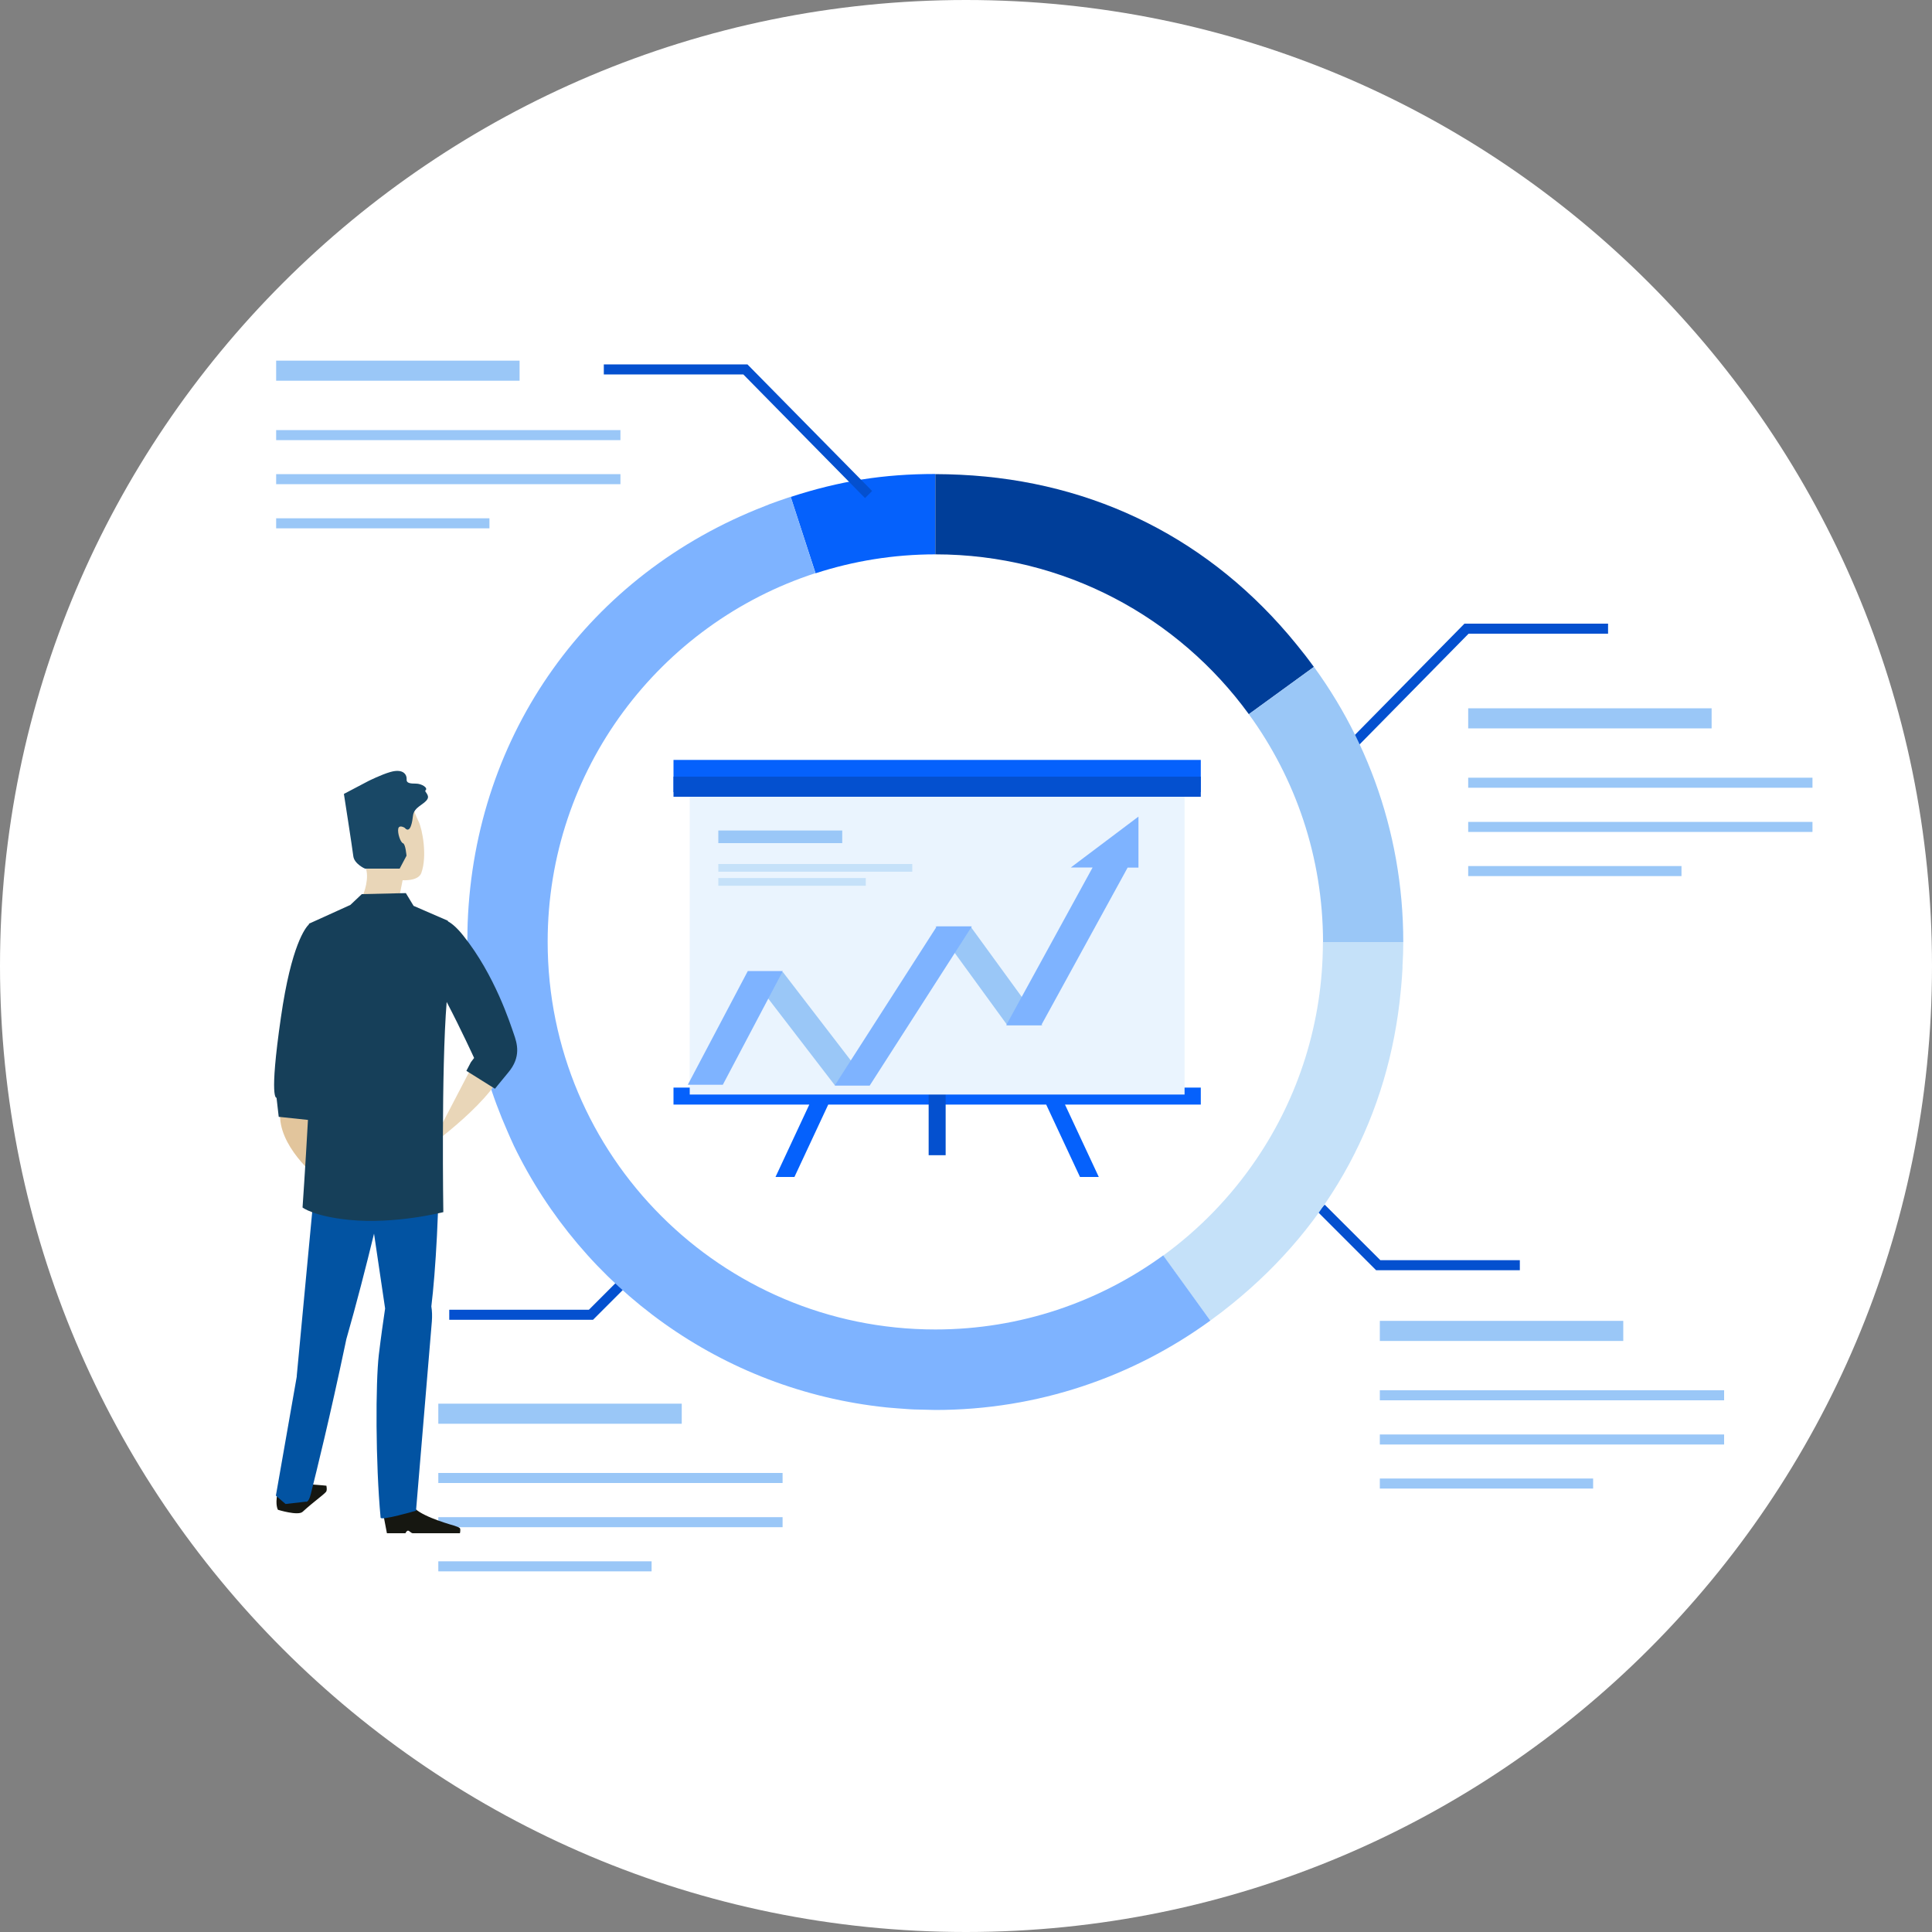 <svg xmlns="http://www.w3.org/2000/svg" x="0" y="0" viewBox="0 0 150 150" width="150" height="150"><rect x="0" y="0" width="150" height="150" fill="#808080" stroke="none"/><style>.a{display:none}.b{display:inline;fill:#51FFB6}.c{display:inline;fill:#FFF}.d{display:inline;fill:url(#SVGID_3_)}.e{display:inline}.f{fill:#DEF4FD}.g{fill:#D4F0FE}.h{fill:#A8D1E5}.i{fill:#D4FFFE}.j{fill:#B2DDF2}.k{enable-background:new }.l{clip-path:url(#SVGID_29_);enable-background:new }.m{fill:url(#SVGID_30_)}.n{fill:url(#SVGID_31_)}.o{clip-path:url(#SVGID_139_);enable-background:new }.p{fill:url(#SVGID_140_)}.q{fill:url(#SVGID_141_)}.r{fill:url(#SVGID_142_)}.s{fill:url(#SVGID_143_)}.t{fill:url(#SVGID_144_)}.u{fill:url(#SVGID_146_)}.v{fill:url(#SVGID_148_)}.w{fill:url(#SVGID_149_)}.x{fill:url(#SVGID_150_)}.y{fill:url(#SVGID_151_)}.z{fill:url(#SVGID_152_)}.aa{fill:url(#SVGID_153_)}.ab{fill:url(#SVGID_154_)}.ac{fill:url(#SVGID_155_)}.ad{fill:url(#SVGID_156_)}.ae{fill:url(#SVGID_157_)}.af{fill:url(#SVGID_158_)}.ag{fill:url(#SVGID_159_)}.ah{clip-path:url(#SVGID_161_);enable-background:new }.ai{fill:url(#SVGID_162_)}.aj{fill:url(#SVGID_163_)}.ak{fill:url(#SVGID_164_)}.al{fill:url(#SVGID_165_)}.am{fill:url(#SVGID_166_)}.an{fill:url(#SVGID_167_)}.ao{fill:url(#SVGID_168_)}.ap{fill:url(#SVGID_169_)}.aq{fill:url(#SVGID_170_)}.ar{fill:url(#SVGID_171_)}.as{fill:url(#SVGID_172_)}.at{fill:url(#SVGID_173_)}.au{fill:url(#SVGID_174_)}.av{fill:url(#SVGID_175_)}.aw{fill:url(#SVGID_176_)}.ax{fill:url(#SVGID_177_)}.ay{fill:url(#SVGID_178_)}.az{fill:url(#SVGID_179_)}.ba{fill:url(#SVGID_180_)}.bb{fill:url(#SVGID_181_)}.bc{fill:url(#SVGID_182_)}.bd{fill:url(#SVGID_183_)}.be{fill:url(#SVGID_184_)}.bf{clip-path:url(#SVGID_186_);enable-background:new }.bg{fill:url(#SVGID_187_)}.bh{fill:url(#SVGID_188_)}.bi{fill:url(#SVGID_189_)}.bj{fill:url(#SVGID_190_)}.bk{fill:url(#SVGID_191_)}.bl{fill:url(#SVGID_192_)}.bm{fill:url(#SVGID_193_)}.bn{fill:url(#SVGID_194_)}.bo{fill:url(#SVGID_195_)}.bp{fill:url(#SVGID_196_)}.bq{fill:url(#SVGID_197_)}.br{fill:url(#SVGID_198_)}.bs{fill:url(#SVGID_199_)}.bt{fill:url(#SVGID_200_)}.bu{fill:url(#SVGID_201_)}.bv{fill:url(#SVGID_202_)}.bw{fill:url(#SVGID_203_)}.bx{fill:url(#SVGID_204_)}.by{fill:url(#SVGID_205_)}.bz{fill:url(#SVGID_206_)}.ca{fill:url(#SVGID_207_)}.cb{fill:url(#SVGID_208_)}.cc{fill:url(#SVGID_209_)}.cd{fill:url(#SVGID_210_)}.ce{fill:url(#SVGID_211_)}.cf{fill:url(#SVGID_212_)}.cg{fill:url(#SVGID_213_)}.ch{fill:url(#SVGID_214_)}.ci{fill:url(#SVGID_215_)}.cj{fill:url(#SVGID_216_)}.ck{fill:url(#SVGID_217_)}.cl{fill:url(#SVGID_218_)}.cm{fill:url(#SVGID_219_)}.cn{fill:url(#SVGID_220_)}.co{fill:url(#SVGID_221_)}.cp{fill:url(#SVGID_222_)}.cq{fill:url(#SVGID_223_)}.cr{fill:#316091}.cs{fill:#3D7AA8}.ct{fill:#FFF}.cu{fill:#D9E9E9}.cv{fill:#C1CFCF}.cw{fill:#EAEAEA}.cx{fill:#EFFAFF}.cy{fill:#2C7EEA}.cz{fill:#94908A}.da{fill:#1D51DE}.db{fill:#E36203}.dc{fill:#FCBE0F}.dd{fill:#37A54A}.de{fill:#B0ACA3}.df{fill:#B0BFDE}.dg{fill:#3C463B}.dh{fill:#37B3B5}.di{fill:#3DC7C9}.dj{fill:#E0C9A4}.dk{fill:#163F59}.dl{fill:#E9D6B8}.dm{fill:#161711}.dn{fill:#424B41}.do{fill:#B6C2C9}.dp{fill:#879BA6}.dq{fill:#E4EEF3}.dr{fill:#323B31}.ds{fill:#F0CE26}.dt{fill:#2C64EA}.du{fill:#194866}.dv{fill:#E8A41C}.dw{fill:#CDD5D7}.dx{fill:#BFC2BF}.dy{fill:#593446}.dz{fill:#081832}.ea{fill:#D9C7AB}.eb{fill:#D1DBEA}.ec{fill:#CDD5D8}.ed{fill:#B7BEC0}.ee{fill:#30363D}.ef{fill:#484F59}.eg{fill:#F7F8FC}.eh{fill:#E5E8EC}.ei{fill:#5DCFCA}.ej{fill:#86C0F0}.ek{fill:#74B2E8}.el{fill:#ECB60D}.em{fill:#C4D1E1}.en{fill:#282723}.eo{fill:#D8E5ED}.ep{fill:#D9E1E4}.eq{fill:#DEC9A9}.er{fill:none}.es{opacity:0.2;fill:#AEC4DB}.et{fill:#FFD917}.eu{fill:#F3AA06}.ev{fill:#FECE40}.ew{fill:#FDBF14}.ex{fill:#B5D1DE}.ey{fill:#4E99FF}.ez{fill:#FFBF0D}.fa{fill:#ACD5F4}.fb{fill:#86BBD8}.fc{fill:#596273}.fd{fill:none;stroke:#3DC7C9;stroke-width:3.73;stroke-miterlimit:10}.fe{fill:none;stroke:#2C7EEA;stroke-width:3.73;stroke-miterlimit:10}.ff{fill:none;stroke:#F1FAFC;stroke-width:3.73;stroke-miterlimit:10}.fg{fill:none;stroke:#FFC4AD;stroke-width:3.73;stroke-miterlimit:10}.fh{fill:none;stroke:#7EC8EF;stroke-width:3.73;stroke-miterlimit:10}.fi{fill:#D0DEE6}.fj{fill:#88BDDA}.fk{fill:#91E2F6}.fl{fill:#001F46}.fm{fill:#367082}.fn{fill:#E6B09C}.fo{fill:#FFC4AD}.fp{fill:#33A8B5}.fq{fill:url(#SVGID_224_)}.fr{display:inline;fill:#2C7EEA}.fs{fill:#2F4A60}.ft{display:inline;fill:#86C0F0}.fu{fill:none;stroke:#33A8B5;stroke-width:2.282;stroke-miterlimit:10}.fv{fill:none;stroke:#86C0F0;stroke-width:2.282;stroke-miterlimit:10}.fw{fill:none;stroke:#161711;stroke-width:1.705;stroke-miterlimit:10}.fx{clip-path:url(#SVGID_226_);fill:#FFB400}.fy{fill:#9FC400}.fz{fill:#EAF4FE}.ga{fill:#0450CF}.gb{fill:#FEC12F}.gc{fill:#7EB3FF}.gd{fill:#9AC7F7}.ge{fill:#0561FC}.gf{opacity:0.2;fill:#FFF}.gg{fill:#003E99}.gh{fill:#C5E1F9}.gi{fill:#E2C59C}.gj{fill:#0253A2}.gk{fill:#FFAB01}.gl{fill:#387BFF}.gm{fill:#FEC00F}.gn{fill:#0063CB}.go{fill:#DBC9AD}.gp{fill:#12344A}.gq{fill:#92B400}.gr{fill:#2B83FD}.gs{fill:#17203F}.gt{fill:#EC9568}.gu{fill:#F7B68B}.gv{fill:#DEE7EC}.gw{display:inline;fill:url(#bg_1_)}.gx{fill:#FFCE0A}.gy{fill:#FFB400}.gz{fill:none;stroke:#FFCE0A;stroke-width:5;stroke-miterlimit:10}.ha{fill:#FFF6CE}.hb{fill:none;stroke:#FFCE0A;stroke-width:5;stroke-linecap:round;stroke-miterlimit:10}.hc{fill:#005BAC}.hd{display:inline;opacity:0.4}.he{fill:#71C9FF}.hf{clip-path:url(#SVGID_228_);fill:#00498A}.hg{clip-path:url(#SVGID_228_);fill:#005BAC}.hh{clip-path:url(#SVGID_228_);fill:#71C9FF}.hi{clip-path:url(#SVGID_228_);fill:#FFC400}.hj{fill:#FFDE58}.hk{fill:#FFC400}.hl{fill:#FD0}.hm{clip-path:url(#SVGID_230_)}.hn{display:inline;fill:#F6F6F6}.ho{fill:#FC0}.hp{fill:#FFE600}.hq{display:inline;fill:#4A9CCE}.hr{clip-path:url(#SVGID_232_)}.hs{opacity:0.7;fill:#FFF}.ht{opacity:0.7;clip-path:url(#SVGID_232_)}.hu{opacity:0.7}.hv{clip-path:url(#SVGID_233_)}.hw{clip-path:url(#SVGID_234_)}.hx{clip-path:url(#SVGID_235_)}.hy{clip-path:url(#SVGID_236_)}.hz{clip-path:url(#SVGID_237_)}.ia{opacity:0.4;clip-path:url(#SVGID_232_);fill:#FFF}.ib{fill:#A9B0B2}.ic{fill:#5C5F60}.id{clip-path:url(#SVGID_238_);enable-background:new }.ie{fill:#717677}.if{clip-path:url(#SVGID_239_);enable-background:new }.ig{clip-path:url(#SVGID_240_);enable-background:new }.ih{fill:#757A7B}.ii{clip-path:url(#SVGID_241_);enable-background:new }.ij{fill:#5F6364}.ik{clip-path:url(#SVGID_242_);enable-background:new }.il{fill:#602150}.im{fill:#DFBB60}.in{clip-path:url(#SVGID_243_);enable-background:new }.io{fill:#957D40}.ip{fill:#DEBB5F}.iq{clip-path:url(#SVGID_244_);enable-background:new }.ir{fill:#687582}.is{clip-path:url(#SVGID_245_);enable-background:new }.it{fill:#7D6936}.iu{clip-path:url(#SVGID_246_);enable-background:new }.iv{fill:#215360}.iw{fill:#3A93AA}.ix{fill:#7E2B69}.iy{clip-path:url(#SVGID_247_);enable-background:new }.iz{fill:#7C2F15}.ja{fill:#AEC4DB}.jb{clip-path:url(#SVGID_248_);enable-background:new }.jc{fill:#90793E}.jd{fill:#8B753C}.je{fill:#86713A}.jf{fill:#873317}.jg{clip-path:url(#SVGID_249_);enable-background:new }.jh{fill:#9E792F}.ji{clip-path:url(#SVGID_250_);enable-background:new }.jj{fill:#8D9497}.jk{clip-path:url(#SVGID_251_);enable-background:new }.jl{fill:#853216}.jm{fill:#8A3417}.jn{fill:#8F3618}.jo{fill:#943819}.jp{fill:#807026}.jq{clip-path:url(#SVGID_252_);enable-background:new }.jr{fill:#2D9A82}.js{clip-path:url(#SVGID_253_);enable-background:new }.jt{fill:#2D3137}.ju{clip-path:url(#SVGID_254_);enable-background:new }.jv{fill:#92989C}.jw{clip-path:url(#SVGID_255_);enable-background:new }.jx{fill:#A37D30}.jy{fill:#ECB445}.jz{fill:#DC5325}.ka{fill:#24252D}.kb{clip-path:url(#SVGID_256_);enable-background:new }.kc{fill:#2D779A}.kd{fill:#2B7495}.ke{fill:#2A7090}.kf{fill:#286C8B}.kg{fill:#276886}.kh{fill:#256381}.ki{fill:#63657C}.kj{fill:#96A9BD}.kk{clip-path:url(#SVGID_257_);enable-background:new }.kl{fill:#958A40}.km{clip-path:url(#SVGID_258_);enable-background:new }.kn{fill:#8D8F97}.ko{clip-path:url(#SVGID_259_);enable-background:new }.kp{clip-path:url(#SVGID_260_);enable-background:new }.kq{fill:#272830}.kr{fill:#25262E}.ks{clip-path:url(#SVGID_261_);enable-background:new }.kt{fill:#43B3E6}.ku{fill:#2975D9}.kv{fill:#15100C}.kw{opacity:0.2}.kx{fill:#64C8FF}.ky{fill:#008EDD}.kz{fill:#FF5252}.la{fill:#D199A1}.lb{fill:#C18793}.lc{fill:#34A9AB}.ld{fill:#2B99F1}.le{display:inline;fill:#005BAB}.lf{display:inline;fill:#595757}.lg{fill:#074FDF}.lh{fill:#69AEEB}.li{fill:#ACD4F8}.lj{fill:#FF876C}.lk{fill:#FFA38F}.ll{fill:#E36E54}.lm{fill:#F0CA67}.ln{fill:#F4DA80}.lo{fill:#202954}.lp{fill:#8DCFFF}.lq{fill:none;stroke:#0561FC;stroke-width:2.137;stroke-miterlimit:10}.lr{fill:#E1EEFE}.ls{fill:#C2DEFF}.lt{fill:#7AB6FE}.lu{fill:#C1E3FE}.lv{fill:none;stroke:#C1E3FE;stroke-width:0.116;stroke-miterlimit:10}.lw{fill:none;stroke:#C1E3FE;stroke-width:0.116;stroke-miterlimit:10}.lx{opacity:0.34;fill:#FFF}.ly{fill:#0451DB}.lz{fill:none;stroke:#C1E3FE;stroke-width:0.127;stroke-miterlimit:10}.ma{fill:none;stroke:#0451DB;stroke-width:0.682;stroke-miterlimit:10}.mb{fill:none;stroke:#7AB6FE;stroke-width:0.731;stroke-miterlimit:10}.mc{fill:#FFF;stroke:#7AB6FE;stroke-width:0.731;stroke-miterlimit:10}.md{fill:#FFF;stroke:#0451DB;stroke-width:0.682;stroke-miterlimit:10}.me{fill:#00077A}.mf{fill:#0055E3}.mg{fill:#F80}.mh{display:inline;fill:#992855}.mi{display:inline;fill:#B83054}.mj{display:inline;fill:#D62F4D}.mk{display:inline;fill:#E54353}.ml{display:inline;fill:#FC805D}.mm{display:inline;fill:#FCA562}.mn{display:inline;fill:#FFBB5C}.mo{fill:#FFEECD}.mp{fill:#FFF6CD}.mq{fill:#FFFBE7}.mr{fill:#FFFBC6}.ms{fill:#FFF3D1}.mt{fill:#FFCA5F}.mu{fill:#D4D4D4}.mv{fill:#9EA9CC}.mw{fill:#F8DBB8}.mx{fill:#4D5F96}.my{fill:#7988DB}.mz{fill:#FFC024}.na{fill:#FFB510}.nb{fill:#FFC933}.nc{fill:#FF9700}.nd{fill:#FFD5C0}.ne{fill:#DEB9A4}.nf{fill:#3B3E54}.ng{fill:#5E6175}.nh{fill:#858585}.ni{fill:#A3A3A3}.nj{fill:#F6D2A6}.nk{fill:#515775}.nl{fill:#6B6D88}.nm{fill:#2D334A}.nn{fill:#F7D7B0}.no{fill:#383E56}.np{fill:none;stroke:#6F728A;stroke-width:1.475;stroke-miterlimit:10}.nq{clip-path:url(#SVGID_263_)}.nr{opacity:0.5}.ns{fill:#FAE5CC}.nt{fill:#F7F7F7}.nu{fill:#EDEDED}.nv{fill:#828392}.nw{fill:#EBC0A7}.nx{fill:#8488A3}.ny{fill:none;stroke:#FB7F64;stroke-width:1.713;stroke-miterlimit:10}.nz{display:inline;fill:#D81818}.oa{fill:#005BAB}.ob{fill:#595757}.oc{fill:#FFEC9A}.od{fill:#C90000}.oe{clip-path:url(#SVGID_264_)}.of{clip-path:url(#SVGID_265_);enable-background:new }.og{clip-path:url(#SVGID_266_);enable-background:new }.oh{clip-path:url(#SVGID_267_);enable-background:new }.oi{clip-path:url(#SVGID_268_);enable-background:new }.oj{clip-path:url(#SVGID_269_);enable-background:new }.ok{clip-path:url(#SVGID_270_);enable-background:new }.ol{clip-path:url(#SVGID_271_);enable-background:new }.om{clip-path:url(#SVGID_272_);enable-background:new }.on{clip-path:url(#SVGID_273_);enable-background:new }.oo{clip-path:url(#SVGID_274_);enable-background:new }.op{clip-path:url(#SVGID_275_);enable-background:new }.oq{clip-path:url(#SVGID_276_);enable-background:new }.or{clip-path:url(#SVGID_277_);enable-background:new }.os{clip-path:url(#SVGID_278_);enable-background:new }.ot{clip-path:url(#SVGID_279_);enable-background:new }.ou{clip-path:url(#SVGID_280_);enable-background:new }.ov{clip-path:url(#SVGID_281_);enable-background:new }.ow{clip-path:url(#SVGID_282_);enable-background:new }.ox{clip-path:url(#SVGID_283_);enable-background:new }.oy{clip-path:url(#SVGID_284_);enable-background:new }.oz{clip-path:url(#SVGID_285_);enable-background:new }.pa{clip-path:url(#SVGID_286_);enable-background:new }.pb{clip-path:url(#SVGID_287_);enable-background:new }.pc{clip-path:url(#SVGID_288_);enable-background:new }.pd{fill:#CAEFFF}.pe{fill:#00498A}.pf{fill:#6F728A}.pg{fill:#FFE6A9}.ph{clip-path:url(#SVGID_289_);enable-background:new }.pi{clip-path:url(#SVGID_290_);enable-background:new }.pj{clip-path:url(#SVGID_291_);enable-background:new }.pk{clip-path:url(#SVGID_292_);enable-background:new }.pl{clip-path:url(#SVGID_293_);enable-background:new }.pm{clip-path:url(#SVGID_294_);enable-background:new }.pn{clip-path:url(#SVGID_295_);enable-background:new }.po{clip-path:url(#SVGID_296_);enable-background:new }.pp{clip-path:url(#SVGID_297_);enable-background:new }.pq{clip-path:url(#SVGID_298_);enable-background:new }.pr{clip-path:url(#SVGID_299_);enable-background:new }.ps{clip-path:url(#SVGID_300_);enable-background:new }.pt{clip-path:url(#SVGID_301_);enable-background:new }.pu{clip-path:url(#SVGID_302_);enable-background:new }.pv{clip-path:url(#SVGID_303_);enable-background:new }.pw{clip-path:url(#SVGID_304_);enable-background:new }.px{clip-path:url(#SVGID_305_);enable-background:new }.py{clip-path:url(#SVGID_306_);enable-background:new }.pz{clip-path:url(#SVGID_307_);enable-background:new }.qa{clip-path:url(#SVGID_308_);enable-background:new }.qb{clip-path:url(#SVGID_309_);enable-background:new }.qc{clip-path:url(#SVGID_310_);enable-background:new }.qd{clip-path:url(#SVGID_311_);enable-background:new }.qe{clip-path:url(#SVGID_312_);enable-background:new }.qf{display:inline;fill:#005BAC}.qg{clip-path:url(#SVGID_314_);enable-background:new }.qh{fill:url(#SVGID_315_)}.qi{fill:url(#SVGID_316_)}.qj{clip-path:url(#SVGID_318_);enable-background:new }.qk{fill:url(#SVGID_319_)}.ql{fill:url(#SVGID_320_)}.qm{fill:url(#SVGID_321_)}.qn{fill:url(#SVGID_322_)}.qo{fill:url(#SVGID_323_)}.qp{fill:url(#SVGID_324_)}.qq{fill:url(#SVGID_325_)}.qr{fill:url(#SVGID_326_)}.qs{fill:url(#SVGID_327_)}.qt{fill:url(#SVGID_328_)}.qu{fill:url(#SVGID_329_)}.qv{fill:url(#SVGID_330_)}.qw{fill:url(#SVGID_331_)}.qx{fill:url(#SVGID_332_)}.qy{fill:url(#SVGID_333_)}.qz{fill:url(#SVGID_334_)}.ra{fill:url(#SVGID_335_)}.rb{fill:url(#SVGID_336_)}.rc{clip-path:url(#SVGID_338_);enable-background:new }.rd{fill:url(#SVGID_339_)}.re{fill:url(#SVGID_340_)}.rf{fill:url(#SVGID_341_)}.rg{fill:url(#SVGID_342_)}.rh{fill:url(#SVGID_343_)}.ri{fill:url(#SVGID_344_)}.rj{fill:url(#SVGID_345_)}.rk{fill:url(#SVGID_346_)}.rl{fill:url(#SVGID_347_)}.rm{fill:url(#SVGID_348_)}.rn{fill:url(#SVGID_349_)}.ro{fill:url(#SVGID_350_)}.rp{fill:url(#SVGID_351_)}.rq{fill:url(#SVGID_352_)}.rr{fill:url(#SVGID_353_)}.rs{fill:url(#SVGID_354_)}.rt{fill:url(#SVGID_355_)}.ru{fill:url(#SVGID_356_)}.rv{fill:url(#SVGID_357_)}.rw{fill:url(#SVGID_358_)}.rx{fill:url(#SVGID_359_)}.ry{fill:url(#SVGID_360_)}.rz{fill:url(#SVGID_361_)}.sa{clip-path:url(#SVGID_363_);enable-background:new }.sb{fill:url(#SVGID_364_)}.sc{fill:url(#SVGID_365_)}.sd{fill:url(#SVGID_366_)}.se{fill:url(#SVGID_367_)}.sf{fill:url(#SVGID_368_)}.sg{fill:url(#SVGID_369_)}.sh{fill:url(#SVGID_370_)}.si{fill:url(#SVGID_371_)}.sj{fill:url(#SVGID_372_)}.sk{fill:url(#SVGID_373_)}.sl{fill:url(#SVGID_374_)}.sm{fill:url(#SVGID_375_)}.sn{fill:url(#SVGID_376_)}.so{fill:url(#SVGID_377_)}.sp{fill:url(#SVGID_378_)}.sq{fill:url(#SVGID_379_)}.sr{fill:url(#SVGID_380_)}.ss{fill:url(#SVGID_381_)}.st{fill:url(#SVGID_382_)}.su{fill:url(#SVGID_383_)}.sv{fill:url(#SVGID_384_)}.sw{fill:url(#SVGID_385_)}.sx{fill:url(#SVGID_386_)}.sy{fill:url(#SVGID_387_)}.sz{fill:url(#SVGID_388_)}.ta{fill:url(#SVGID_389_)}.tb{fill:url(#SVGID_390_)}.tc{fill:url(#SVGID_391_)}.td{fill:url(#SVGID_392_)}.te{fill:url(#SVGID_393_)}.tf{fill:url(#SVGID_394_)}.tg{fill:url(#SVGID_395_)}.th{fill:url(#SVGID_396_)}.ti{fill:url(#SVGID_397_)}.tj{fill:url(#SVGID_398_)}.tk{fill:url(#SVGID_399_)}.tl{fill:url(#SVGID_400_)}.tm{fill:none;stroke:#C1CFCF;stroke-width:2.925;stroke-miterlimit:10}.tn{fill:none;stroke:#2C7EEA;stroke-width:1.229;stroke-miterlimit:10}.to{fill:none;stroke:#2C7EEA;stroke-width:2.459;stroke-miterlimit:10}.tp{fill:none;stroke:#94908A;stroke-width:2.459;stroke-miterlimit:10}.tq{fill:none;stroke:#2C7EEA;stroke-width:3.688;stroke-miterlimit:10}.tr{fill:none;stroke:#B0ACA3;stroke-width:3.688;stroke-miterlimit:10}.ts{fill:none;stroke:#316091;stroke-width:4.918;stroke-miterlimit:10}.tt{fill:none;stroke:#37A54A;stroke-width:3.688;stroke-miterlimit:10}.tu{fill:none;stroke:#B6C2C9;stroke-width:4}.tv{fill:#17ABFE}.tw{fill:#E2E2E2}.tx{fill:#B3B3B3}.ty{fill:#FF3D0D}.tz{fill:none;stroke:#FFF;stroke-width:4.832;stroke-miterlimit:10}.ua{fill:#F3F3F3}.ub{fill:#E04037}.uc{fill:#FF5931}.ud{fill:url(#SVGID_401_)}.ue{fill:url(#SVGID_402_)}.uf{clip-path:url(#SVGID_403_);enable-background:new }.ug{clip-path:url(#SVGID_404_);enable-background:new }.uh{clip-path:url(#SVGID_405_);enable-background:new }.ui{clip-path:url(#SVGID_406_);enable-background:new }.uj{clip-path:url(#SVGID_407_);enable-background:new }.uk{clip-path:url(#SVGID_408_);enable-background:new }.ul{clip-path:url(#SVGID_409_);enable-background:new }.um{clip-path:url(#SVGID_410_);enable-background:new }.un{clip-path:url(#SVGID_411_);enable-background:new }.uo{clip-path:url(#SVGID_412_);enable-background:new }.up{clip-path:url(#SVGID_413_);enable-background:new }.uq{clip-path:url(#SVGID_414_);enable-background:new }.ur{clip-path:url(#SVGID_415_);enable-background:new }.us{clip-path:url(#SVGID_416_);enable-background:new }.ut{clip-path:url(#SVGID_417_);enable-background:new }.uu{clip-path:url(#SVGID_418_);enable-background:new }.uv{clip-path:url(#SVGID_419_);enable-background:new }.uw{clip-path:url(#SVGID_420_);enable-background:new }.ux{clip-path:url(#SVGID_421_);enable-background:new }.uy{clip-path:url(#SVGID_422_);enable-background:new }.uz{clip-path:url(#SVGID_423_);enable-background:new }.va{clip-path:url(#SVGID_424_);enable-background:new }.vb{clip-path:url(#SVGID_425_);enable-background:new }.vc{clip-path:url(#SVGID_426_);enable-background:new }.vd{fill:#47AFEA}.ve{fill:#7DD3F9}.vf{fill:#0C7AAA}.vg{fill:none;stroke:#C5E1F9;stroke-width:2.002;stroke-linecap:round;stroke-miterlimit:10}.vh{display:none;fill:#2C7EEA}.vi{clip-path:url(#SVGID_427_);enable-background:new }.vj{clip-path:url(#SVGID_428_);enable-background:new }.vk{clip-path:url(#SVGID_429_);enable-background:new }.vl{clip-path:url(#SVGID_430_);enable-background:new }.vm{clip-path:url(#SVGID_431_);enable-background:new }.vn{clip-path:url(#SVGID_432_);enable-background:new }.vo{clip-path:url(#SVGID_433_);enable-background:new }.vp{clip-path:url(#SVGID_434_);enable-background:new }.vq{clip-path:url(#SVGID_435_);enable-background:new }.vr{clip-path:url(#SVGID_436_);enable-background:new }.vs{clip-path:url(#SVGID_437_);enable-background:new }.vt{clip-path:url(#SVGID_438_);enable-background:new }.vu{clip-path:url(#SVGID_439_);enable-background:new }.vv{clip-path:url(#SVGID_440_);enable-background:new }.vw{clip-path:url(#SVGID_441_);enable-background:new }.vx{clip-path:url(#SVGID_442_);enable-background:new }.vy{clip-path:url(#SVGID_443_);enable-background:new }.vz{clip-path:url(#SVGID_444_);enable-background:new }.wa{clip-path:url(#SVGID_445_);enable-background:new }.wb{clip-path:url(#SVGID_446_);enable-background:new }.wc{clip-path:url(#SVGID_447_);enable-background:new }.wd{clip-path:url(#SVGID_448_);enable-background:new }.we{clip-path:url(#SVGID_449_);enable-background:new }.wf{clip-path:url(#SVGID_450_);enable-background:new }</style><g class="a"><path class="c" d="M75,150L75,150c-41.42,0-75-33.58-75-75v0C0,33.58,33.58,0,75,0h0c41.42,0,75,33.58,75,75v0 C150,116.42,116.42,150,75,150z"/><g class="e"><g><path class="ga" d="M118,98.62,106.84,98.62,102.3,94.08,102.85,93.53,107.17,97.84,118,97.84"/><path class="ga" d="M104.57,58.8,104.02,58.25,113.7,48.42,124.86,48.42,124.86,49.2,114.02,49.2"/><path class="ga" d="M67.17,38.66,57.72,29.07,46.88,29.07,46.88,28.29,58.04,28.29,67.72,38.11"/><path class="ga" d="M46.04,102.47,34.88,102.47,34.88,101.69,45.72,101.69,50.03,97.38,50.58,97.93"/><g><path class="ge" d="M63.32,44.51c2.93-0.95,6.06-1.47,9.3-1.47V36.8c-4.01,0-7.41,0.54-11.22,1.78 c-0.1,0.03-0.2,0.07-0.3,0.11c0.1-0.03,0.2-0.07,0.3-0.1L63.32,44.51z"/><path class="fz" d="M39.87,88.91c5.45,11.52,16.19,19.1,28.94,20.37C56.03,107.95,45.22,99.99,39.87,88.91z"/><path class="gd" d="M100.65,50.02c0.47,0.57,0.92,1.16,1.36,1.76l-5.05,3.67c3.62,4.97,5.75,11.08,5.76,17.69h6.24 c0,0,0,0,0,0c0,0.62-0.02,1.23-0.05,1.84c0.03-0.61,0.05-1.23,0.05-1.85C108.95,64.35,105.84,56.3,100.65,50.02z"/><path class="gc" d="M72.62,103.24c-16.62,0-30.1-13.47-30.1-30.1c0-13.37,8.73-24.7,20.79-28.62l-1.92-5.93 c-0.1,0.03-0.2,0.07-0.3,0.1c-0.45,0.15-0.89,0.3-1.33,0.47c-0.13,0.05-0.25,0.1-0.37,0.15c-13.66,5.28-22.52,17.66-23.08,32.35 c-0.01,0.34-0.01,0.69-0.02,1.03c0,0.15-0.01,0.3-0.01,0.45c0,0.03,0,0.06,0,0.09c0,0.49,0.02,0.97,0.04,1.46 c0,0.14,0.01,0.29,0.02,0.43c0.02,0.38,0.05,0.75,0.09,1.13c0.02,0.26,0.04,0.53,0.07,0.79c0.02,0.21,0.05,0.42,0.08,0.63 c0.05,0.43,0.11,0.87,0.18,1.3c0,0.03,0.01,0.05,0.01,0.07c0.5,3.09,1.4,6.05,2.63,8.82c0.15,0.34,0.3,0.69,0.46,1.03 c0,0.01,0.01,0.02,0.01,0.03c5.35,11.09,16.16,19.04,28.94,20.37c0.07,0.01,0.14,0.01,0.22,0.02c0.43,0.04,0.86,0.07,1.29,0.1 c0.22,0.01,0.44,0.03,0.66,0.04c0.29,0.01,0.58,0.02,0.87,0.02c0.25,0,0.51,0.02,0.76,0.02c7.98,0,15.36-2.58,21.36-6.94l-3.67-5.04C85.34,101.1,79.23,103.24,72.62,103.24z"/><path class="gg" d="M72.62,43.04c10.01,0,18.87,4.89,24.34,12.41l5.05-3.67c-0.44-0.61-0.89-1.19-1.36-1.76 c-6.59-8.11-15.62-12.66-26.08-13.16c-0.65-0.03-1.3-0.05-1.95-0.05h0h0L72.62,43.04L72.62,43.04z"/><path class="gh" d="M108.95,73.14h-6.24v0l0,0c0,6.26-1.91,12.07-5.18,16.88c-1.96,2.89-4.41,5.42-7.23,7.47l3.67,5.04 c0,0,0,0,0.01-0.01c0.57-0.41,1.13-0.84,1.67-1.28c7.69-6.22,12.2-14.63,13.11-24.36c0.01-0.06,0.01-0.13,0.02-0.2 c0.04-0.5,0.09-1,0.11-1.5c0-0.03,0-0.06,0-0.08c0-0.04,0-0.07,0-0.11C108.93,74.37,108.95,73.76,108.95,73.14 C108.95,73.14,108.95,73.14,108.95,73.14z"/></g><g><rect x="107.13" y="102.55" class="gd" width="18.9" height="1.56"/><rect x="107.13" y="107.94" class="gd" width="26.73" height="0.78"/><rect x="107.13" y="111.37" class="gd" width="26.73" height="0.78"/><rect x="107.13" y="114.79" class="gd" width="16.56" height="0.78"/></g><g><rect x="113.99" y="54.99" class="gd" width="18.9" height="1.56"/><rect x="113.99" y="60.38" class="gd" width="26.73" height="0.78"/><rect x="113.99" y="63.81" class="gd" width="26.73" height="0.78"/><rect x="113.99" y="67.24" class="gd" width="16.56" height="0.78"/></g><g><rect x="21.44" y="28" class="gd" width="18.9" height="1.56"/><rect x="21.44" y="33.39" class="gd" width="26.73" height="0.78"/><rect x="21.44" y="36.82" class="gd" width="26.73" height="0.78"/><rect x="21.44" y="40.24" class="gd" width="16.56" height="0.78"/></g><g><rect x="34.03" y="108.98" class="gd" width="18.9" height="1.56"/><rect x="34.03" y="114.37" class="gd" width="26.73" height="0.78"/><rect x="34.03" y="117.79" class="gd" width="26.73" height="0.78"/><rect x="34.03" y="121.22" class="gd" width="16.56" height="0.78"/></g></g><g><g><g><path class="dm" d="M25.3,115.82c0.11-0.13,0.03-0.48,0.03-0.48s-1.89-0.21-2.5-0.07c-0.16,0.04-0.43,0.17-0.68,0.32 c-0.04,0.03-0.12,0.17-0.16,0.19c-0.08,0.05-0.12-0.03-0.18,0.01c-0.17,0.11-0.29,0.19-0.29,0.2 c-0.17,0.87,0.05,1.22,0.05,1.22s1.56,0.48,1.91,0.16C24.39,116.56,25.06,116.11,25.3,115.82z"/><path class="dm" d="M29.77,117.63l0.27,1.41h1.44c0,0,0.08-0.2,0.2-0.2c0.1,0,0.24,0.2,0.37,0.2c0.3,0,0.64,0,0.77,0 c0.27,0,2.89,0,2.89,0s0.07-0.3-0.01-0.4c-0.04-0.05-0.28-0.14-0.44-0.19c-0.74-0.21-2.87-0.86-3.24-1.57 C31.57,116.02,29.77,117.63,29.77,117.63z"/><path class="dl" d="M30.91,70.05l0.34-1.71c0,0,1.22,0.09,1.45-0.56c0.48-1.31,0.08-3.41-0.21-4c-0.82-1.67-1.17-4.6-5-2.27 c-1.46,0.89,0.79,5.18,0.96,6.11c0.17,0.93-0.33,2-0.33,2l0.9,0.67L30.91,70.05z"/><path class="gi" d="M24.1,86.24l0.75,5.38c0,0-2.91-2.22-3.1-4.77C21.55,84.29,23.97,86.04,24.1,86.24z"/><path class="gj" d="M27.91,96.26c0,0,0.56,0.24-1.09,8.09c-1.19,5.65-2.21,9.78-2.68,11.65c-0.19,0.73-0.39,0.59-0.39,0.59l-1.57,0.18l-0.75-0.65l2.25-12.79L27.91,96.26z"/><path class="dl" d="M36.69,82.72l-3.22,6.18c0,0,6.15-4.45,5.77-6.9C38.84,79.56,36.69,82.72,36.69,82.72z"/><path class="dk" d="M24.06,71.72c0,0-1.31,0.8-2.25,7.29c-0.94,6.49-0.34,6.24-0.34,6.24l0.17,1.48l2.44,0.26l1.32-5.6 L24.06,71.72z"/><path class="gj" d="M30.71,88.61c0,0-3.24,15.01-5.91,21.77c-1.56,3.96-1.76-3.56-1.76-3.56l2.05-21.74l7.51-0.55 C32.61,84.53,31.76,84.82,30.71,88.61z"/><path class="gj" d="M27.44,84.58c0,0,2.72,19.33,3.01,20.2c0.97,2.95,2.46-0.92,2.81-1.9c0.34-0.98,0.91-8.26,0.8-13.58 c-0.11-5.31-0.11-5.31-0.11-5.31L27.44,84.58z"/><path class="gj" d="M30.18,99.95c0,0-0.41,2.31-0.75,5.25c-0.25,2.16-0.26,8.34,0.14,12.63c0.02,0.26,2.75-0.54,2.75-0.54 s1-12.01,1.23-14.7C33.77,99.91,31.89,98.03,30.18,99.95z"/><path class="dk" d="M23.98,71.73l3.22-1.46l0.89-0.84l3.42-0.08l0.6,0.99l2.65,1.15c0,0,0.65,1.03,0.09,4.85 c-0.63,4.23-0.42,17.8-0.42,17.8s-3.72,0.96-7.33,0.6c-2.75-0.28-3.6-0.96-3.6-0.96S24.93,73.78,23.98,71.73z"/><path class="dk" d="M33.91,71.49c0,0,0.6-0.67,2.05,1.14c2.48,3.08,3.68,6.9,3.93,7.64c0.26,0.74,0.59,1.79-0.43,3.01 c-0.77,0.94-1.03,1.26-1.03,1.26l-2.22-1.39l0.35-0.67l0.25-0.33c0,0-1.2-2.63-2.48-5.01C33.05,74.77,33.91,71.49,33.91,71.49z"/></g><path class="du" d="M31.42,64.27c0,0-0.43-0.27-0.5,0.07c-0.07,0.33,0.17,1.07,0.37,1.13c0.2,0.07,0.27,0.97,0.27,0.97l-0.53,1h-2.7c0,0-0.83-0.37-0.9-0.97c-0.07-0.6-0.73-4.83-0.73-4.83l1.9-1c0,0,1-0.5,1.7-0.7c1.07-0.31,1.3,0.27,1.27,0.57 c-0.03,0.3,0.3,0.33,0.73,0.33c0.43,0,0.97,0.33,0.73,0.53c-0.1,0.08,0.33,0.35,0.16,0.66c-0.24,0.45-1.06,0.6-1.13,1.33 C32.02,63.71,31.88,64.8,31.42,64.27z"/></g></g></g><g class="e"><g><rect x="72.1" y="84.38" class="ga" width="1.32" height="5.31"/><g><path class="ge" d="M61.68,91.38,66.47,81.12,65,81.12,60.21,91.38"/><path class="ge" d="M83.85,91.38,79.06,81.12,80.52,81.12,85.31,91.38"/></g><g><rect x="53.55" y="61.69" class="fz" width="38.42" height="23.29"/><rect x="55.77" y="67.08" class="gh" width="15.06" height="0.6"/><rect x="55.77" y="68.17" class="gh" width="11.45" height="0.6"/><rect x="55.77" y="64.48" class="gd" width="9.62" height="0.98"/></g><rect x="52.29" y="59" class="ge" width="40.94" height="2.5"/><rect x="52.29" y="60.3" class="ga" width="40.94" height="1.56"/><rect x="52.29" y="84.44" class="ge" width="40.94" height="1.32"/></g><g><path class="gd" d="M80.93,79.6,75.34,71.93,72.63,71.93,78.21,79.6"/><path class="gc" d="M80.84,79.6,88.16,66.25,85.44,66.25,78.12,79.6"/><path class="gd" d="M67.52,84.24,60.78,75.48,58.07,75.48,64.8,84.24"/><path class="gc" d="M88.39,63.4,88.39,67.35,85.77,67.35,83.15,67.35"/><path class="gc" d="M67.52,84.29,75.45,71.93,72.74,71.93,64.8,84.29"/><path class="gc" d="M56.12,84.22,60.78,75.39,58.07,75.39,53.4,84.22"/></g></g></g><g><g><g><path id="_x30__80_" class="ct" d="M75,150L75,150c-41.42,0-75-33.58-75-75v0C0,33.58,33.58,0,75,0h0c41.42,0,75,33.58,75,75v0 C150,116.42,116.42,150,75,150z"/><path id="_x30__81_" class="ge" d="M61.39,38.58c-0.1,0.03-0.2,0.07-0.3,0.1C61.2,38.65,61.29,38.61,61.39,38.58 c3.82-1.24,7.21-1.78,11.23-1.78v6.24c-3.24,0-6.37,0.52-9.3,1.47L61.39,38.58z M61.68,91.38l4.79-10.26H65l-4.79,10.26H61.68z M85.31,91.38l-4.79-10.26h-1.46l4.79,10.26H85.31z M93.23,59H52.29v2.5h40.94V59z M93.23,84.44H52.29v1.32h40.94V84.44z"/><path id="_x30__82_" class="ga" d="M107.17,97.84H118v0.78h-11.16l-4.54-4.54l0.55-0.55L107.17,97.84z M113.7,48.42l-9.68,9.83l0.55,0.55l9.45-9.6h10.83v-0.78H113.7z M46.88,28.29v0.78h10.83l9.45,9.6l0.55-0.55l-9.68-9.83H46.88z M45.72,101.69 H34.88v0.78h11.16l4.54-4.54l-0.55-0.55L45.72,101.69z"/><path id="_x30__83_" class="gg" d="M72.62,43.04c10.01,0,18.87,4.89,24.34,12.41l5.05-3.67c-0.44-0.61-0.89-1.19-1.36-1.76 c-6.59-8.11-15.62-12.66-26.08-13.16c-0.65-0.03-1.3-0.05-1.95-0.05h0h0L72.62,43.04L72.62,43.04z"/><path id="_x30__84_" class="gh" d="M108.95,73.14h-6.24v0l0,0c0,6.26-1.91,12.07-5.18,16.88c-1.96,2.89-4.41,5.42-7.23,7.47l3.67,5.04c0,0,0,0,0.01-0.01c0.57-0.41,1.13-0.84,1.67-1.28c7.69-6.22,12.2-14.63,13.11-24.36c0.01-0.06,0.01-0.13,0.02-0.2 c0.04-0.5,0.09-1,0.11-1.5c0-0.03,0-0.06,0-0.08c0-0.04,0-0.07,0-0.11C108.93,74.37,108.95,73.76,108.95,73.14 C108.95,73.14,108.95,73.14,108.95,73.14z"/><rect id="_x30__85_" x="72.1" y="84.38" class="ga" width="1.32" height="5.31"/><rect id="_x30__86_" x="53.55" y="61.69" class="fz" width="38.42" height="23.29"/><rect id="_x30__91_" x="55.77" y="67.08" class="gh" width="15.06" height="0.6"/><rect id="_x30__90_" x="55.77" y="68.17" class="gh" width="11.45" height="0.6"/><rect id="_x30__89_" x="52.29" y="60.3" class="ga" width="40.94" height="1.56"/><path id="_x30__88_" class="gd" d="M48.17,37.59H21.44v-0.78h26.73V37.59z M34.03,118.57h26.73v-0.78H34.03V118.57z M34.03,122h16.56v-0.78H34.03V122z M34.03,110.54h18.9v-1.56h-18.9V110.54z M38,40.24H21.44v0.78H38V40.24z M130.55,67.24 h-16.56v0.78h16.56V67.24z M107.13,104.11h18.9v-1.56h-18.9V104.11z M48.17,33.39H21.44v0.78h26.73V33.39z M40.34,28h-18.9v1.56 h18.9V28z M34.03,115.14h26.73v-0.78H34.03V115.14z M107.13,108.72h26.73v-0.78h-26.73V108.72z M132.89,54.99h-18.9v1.56h18.9 V54.99z M113.99,60.38v0.78h26.73v-0.78H113.99z M107.13,112.15h26.73v-0.78h-26.73V112.15z M113.99,64.59h26.73v-0.78h-26.73 V64.59z M107.13,115.57h16.56v-0.78h-16.56V115.57z M108.95,73.14c0,0.62-0.02,1.23-0.05,1.84 C108.93,74.37,108.95,73.76,108.95,73.14c0-8.79-3.11-16.84-8.3-23.12c0.47,0.57,0.92,1.16,1.36,1.76l-5.05,3.67 c3.62,4.97,5.75,11.08,5.76,17.69L108.95,73.14C108.95,73.14,108.95,73.14,108.95,73.14z M65.39,64.48h-9.62v0.98h9.62V64.48z M72.63,71.93l5.58,7.67h2.72l-5.58-7.67H72.63z M58.07,75.48l6.73,8.76h2.72l-6.73-8.76H58.07z"/><path id="_x30__87_" class="gc" d="M93.97,102.53c-6,4.36-13.37,6.94-21.36,6.94c-0.25,0-0.5-0.02-0.76-0.02 c-0.29-0.01-0.58-0.01-0.87-0.02c-0.22-0.01-0.44-0.02-0.66-0.04c-0.43-0.03-0.86-0.06-1.29-0.1c-0.07-0.01-0.15-0.01-0.22-0.02 c-12.78-1.33-23.59-9.28-28.94-20.37c0-0.01-0.01-0.02-0.01-0.03c-0.16-0.34-0.31-0.68-0.46-1.03c-1.23-2.78-2.13-5.73-2.63-8.82 c-0.01-0.02-0.01-0.05-0.01-0.07c-0.07-0.43-0.13-0.86-0.18-1.3c-0.03-0.21-0.06-0.42-0.08-0.63c-0.03-0.26-0.05-0.52-0.07-0.79 c-0.03-0.38-0.07-0.75-0.09-1.13c-0.01-0.14-0.01-0.29-0.02-0.43c-0.02-0.48-0.04-0.97-0.04-1.46c0-0.03,0-0.06,0-0.09 c0-0.15,0.01-0.3,0.01-0.45c0-0.34,0.01-0.69,0.02-1.03c0.56-14.69,9.42-27.07,23.08-32.35c0.12-0.05,0.25-0.1,0.37-0.15 c0.44-0.16,0.88-0.32,1.33-0.47c0.1-0.03,0.2-0.07,0.3-0.1l1.92,5.93c-12.07,3.92-20.79,15.25-20.79,28.62 c0,16.62,13.47,30.1,30.1,30.1c6.61,0,12.72-2.14,17.69-5.75L93.97,102.53z M80.84,79.6l6.71-12.24h0.84V63.4l-5.25,3.95h1.69 L78.12,79.6H80.84z M75.45,71.93h-2.72L64.8,84.29h2.72L75.45,71.93z M56.12,84.22l4.66-8.83h-2.72l-4.66,8.83H56.12z"/><path id="_x30__92_" class="dm" d="M23.49,117.38c-0.36,0.32-1.91-0.16-1.91-0.16s-0.22-0.35-0.05-1.22 c0-0.01,0.12-0.09,0.29-0.2c0.07-0.04,0.1,0.03,0.18-0.01c0.04-0.02,0.12-0.17,0.16-0.19c0.25-0.14,0.52-0.28,0.68-0.32 c0.61-0.14,2.5,0.07,2.5,0.07s0.08,0.35-0.03,0.48C25.06,116.11,24.39,116.56,23.49,117.38z M29.77,117.63l0.27,1.41h1.44 c0,0,0.08-0.2,0.2-0.2c0.1,0,0.24,0.2,0.37,0.2c0.3,0,0.64,0,0.77,0c0.27,0,2.89,0,2.89,0s0.07-0.3-0.01-0.4 c-0.04-0.05-0.28-0.14-0.44-0.19c-0.74-0.21-2.87-0.86-3.24-1.57C31.57,116.02,29.77,117.63,29.77,117.63z"/><path id="_x30__93_" class="gi" d="M24.1,86.24l0.75,5.38c0,0-2.91-2.22-3.1-4.77C21.55,84.29,23.97,86.04,24.1,86.24z"/><path id="_x30__94_" class="dl" d="M29.03,70.29l-0.9-0.67c0,0,0.5-1.07,0.33-2c-0.17-0.93-2.42-5.23-0.96-6.11 c3.83-2.33,4.18,0.6,5,2.27c0.29,0.59,0.69,2.68,0.21,4c-0.24,0.65-1.45,0.56-1.45,0.56l-0.34,1.71L29.03,70.29z M36.69,82.72l-3.22,6.18c0,0,6.15-4.45,5.77-6.9C38.84,79.56,36.69,82.72,36.69,82.72z"/><path class="gj" d="M34.05,89.31c-0.11-5.31-0.11-5.31-0.11-5.31l-6.5,0.59c0,0,0.02,0.12,0.05,0.32l-2.4,0.17l-2.05,21.74 c0,0,0,0.02,0,0.06l-1.62,9.24l0.75,0.65l1.57-0.18c0,0,0.21,0.13,0.39-0.59c0.47-1.87,1.49-6,2.68-11.65 c0.03-0.13,0.05-0.25,0.08-0.38c0.78-2.72,1.53-5.64,2.15-8.19c0.31,2.13,0.62,4.19,0.86,5.81c-0.14,0.94-0.32,2.2-0.49,3.61 c-0.25,2.16-0.26,8.34,0.14,12.63c0.02,0.26,2.75-0.54,2.75-0.54s1-12.01,1.23-14.7c0.03-0.41,0.02-0.8-0.04-1.16 C33.81,98.84,34.14,93.47,34.05,89.31z"/><path id="_x30__95_" class="dk" d="M39.89,80.27c-0.26-0.74-1.46-4.56-3.93-7.64c-0.48-0.6-0.86-0.92-1.17-1.09 c-0.02-0.04-0.03-0.06-0.03-0.06l-2.65-1.15l-0.6-0.99l-3.42,0.08l-0.89,0.84l-3.22,1.46c0.01,0.01,0.01,0.03,0.01,0.04 c-0.27,0.26-1.37,1.6-2.18,7.23c-0.94,6.49-0.34,6.24-0.34,6.24l0.17,1.48l2.27,0.24c-0.21,3.8-0.42,6.8-0.42,6.8 s0.85,0.68,3.6,0.96c3.6,0.36,7.33-0.6,7.33-0.6s-0.17-11.06,0.26-16.32c1.14,2.18,2.13,4.35,2.13,4.35l-0.25,0.33l-0.35,0.67l2.22,1.39c0,0,0.25-0.32,1.03-1.26C40.48,82.06,40.15,81.01,39.89,80.27z"/><path id="_x30__96_" class="du" d="M31.42,64.27c0,0-0.43-0.27-0.5,0.07c-0.07,0.33,0.17,1.07,0.37,1.13 c0.2,0.07,0.27,0.97,0.27,0.97l-0.53,1h-2.7c0,0-0.83-0.37-0.9-0.97c-0.07-0.6-0.73-4.83-0.73-4.83l1.9-1c0,0,1-0.5,1.7-0.7 c1.07-0.31,1.3,0.27,1.27,0.57c-0.03,0.3,0.3,0.33,0.73,0.33c0.43,0,0.97,0.33,0.73,0.53c-0.1,0.08,0.33,0.35,0.16,0.66 c-0.24,0.45-1.06,0.6-1.13,1.33C32.02,63.71,31.88,64.8,31.42,64.27z"/></g></g></g><g class="a"/></svg>